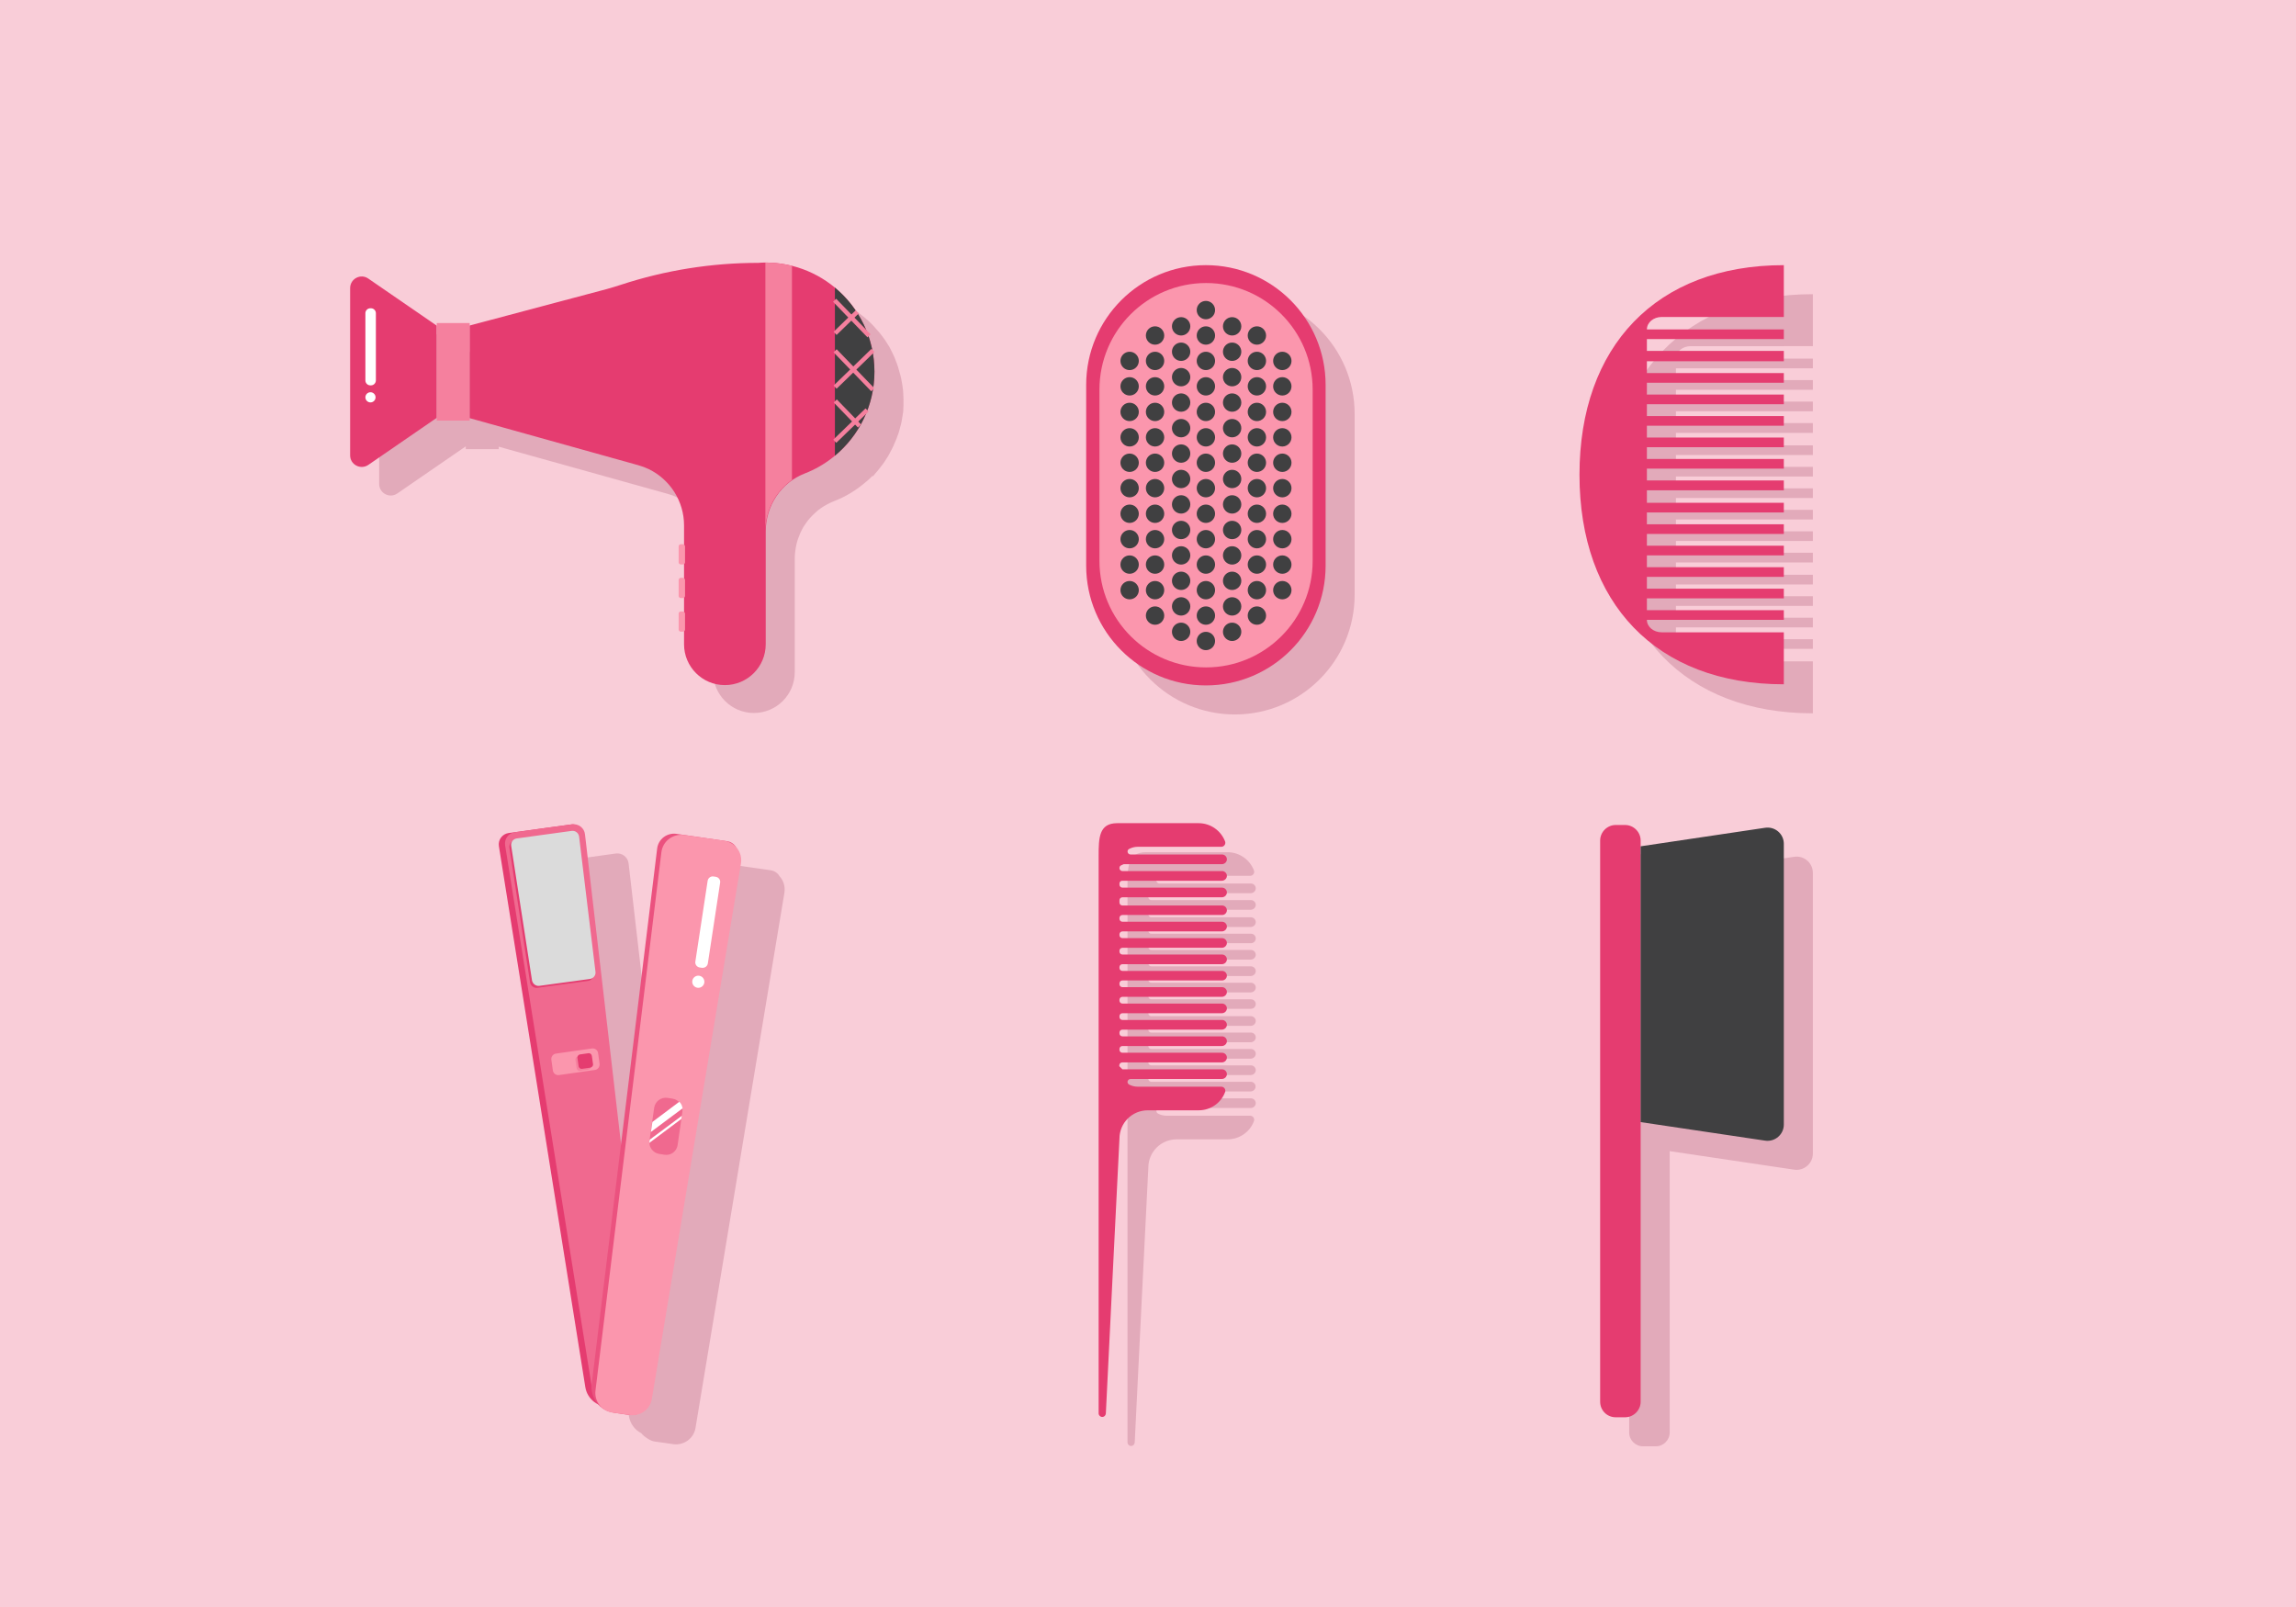 <?xml version="1.0" encoding="UTF-8" standalone="no"?>
<!-- Generator: Adobe Illustrator 19.0.0, SVG Export Plug-In . SVG Version: 6.00 Build 0)  -->

<svg
   version="1.1"
   id="Layer_1"
   x="0px"
   y="0px"
   viewBox="0 0 1400 980"
   style="enable-background:new 0 0 1400 980;"
   xml:space="preserve"
   sodipodi:docname="svg.svg"
   inkscape:version="1.1.2 (0a00cf5339, 2022-02-04)"
   xmlns:inkscape="http://www.inkscape.org/namespaces/inkscape"
   xmlns:sodipodi="http://sodipodi.sourceforge.net/DTD/sodipodi-0.dtd"
   xmlns="http://www.w3.org/2000/svg"
   xmlns:svg="http://www.w3.org/2000/svg"><defs
   id="defs287" /><sodipodi:namedview
   id="namedview285"
   pagecolor="#505050"
   bordercolor="#ffffff"
   borderopacity="1"
   inkscape:pageshadow="0"
   inkscape:pageopacity="0"
   inkscape:pagecheckerboard="1"
   showgrid="false"
   inkscape:zoom="0.76020408"
   inkscape:cx="700.4698"
   inkscape:cy="490"
   inkscape:window-width="3440"
   inkscape:window-height="1369"
   inkscape:window-x="0"
   inkscape:window-y="34"
   inkscape:window-maximized="1"
   inkscape:current-layer="Layer_1" />
<style
   type="text/css"
   id="style2">
	.st0{fill:#F9CDD8;}
	.st1{fill:#E2AABA;}
	.st2{fill:#E53C70;}
	.st3{fill:#F5809E;}
	.st4{fill:#404041;}
	.st5{fill:none;stroke:#F5809E;stroke-width:2.655;stroke-miterlimit:10;}
	.st6{fill:#FB96AD;}
	.st7{fill:#FFFFFF;}
	.st8{fill:#F0698F;}
	.st9{fill:#EB527F;}
	.st10{fill:#DBDBDB;}
</style>
<rect
   x="0"
   class="st0"
   width="1400"
   height="980"
   id="rect4" />
<g
   id="g282">
	<path
   class="st1"
   d="M1094,522.5l-75.9,11.3v-4.6c0-4.6-3.8-8.4-8.4-8.4h-7.9c-4.6,0-8.4,3.8-8.4,8.4v344.4c0,4.6,3.8,8.4,8.4,8.4   h7.9c4.6,0,8.4-3.8,8.4-8.4V702l75.9,11.3c6,0.9,11.4-3.8,11.4-9.8V532.3C1105.4,526.2,1100,521.6,1094,522.5z"
   id="path6" />
	<path
   class="st1"
   d="M702,554.8h60.6c1.6,0,3-1.2,3.1-2.8c0.1-1.7-1.3-3.1-2.9-3.1H702c-1.4,0-2.5-1.7-1.3-3.2   c0.7-0.4,1.4-0.7,2.1-1h59.8c1.6,0,3-1.2,3.1-2.8c0.1-1.7-1.3-3.1-2.9-3.1H707c-1.9,0-2.6-2.5-0.9-3.4c1.6-0.8,3.3-1.3,5.2-1.3h51   c1.7,0,2.9-1.7,2.3-3.3c-2.5-6.5-8.8-11.1-16.1-11.1h-49.7c-11.1,0-11.3,9-11.3,20v339.9c0,1.2,1,2.2,2.2,2.2l0,0   c1.2,0,2.1-0.9,2.2-2.1c0.9-19.4,8.3-167.6,8.3-167.6c0-9.6,7.7-17.3,17.3-17.3h31c7.4,0,13.7-4.6,16.1-11.1   c0.6-1.6-0.6-3.3-2.3-3.3h-51c-1.9,0-3.7-0.5-5.2-1.3c-1.7-0.9-1-3.4,0.9-3.4h55.6c1.6,0,3-1.2,3.1-2.8c0.1-1.7-1.3-3.1-2.9-3.1   h-60.8c-0.7-0.7-1.1-1.1-1.9-1.9v-0.5c0-1,0.8-1.8,1.8-1.8h60.6c1.6,0,3-1.2,3.1-2.8c0.1-1.7-1.3-3.1-2.9-3.1H702   c-1,0-1.8-0.8-1.8-1.8v-0.5c0-1,0.8-1.8,1.8-1.8h60.6c1.6,0,3-1.2,3.1-2.8c0.1-1.7-1.3-3.1-2.9-3.1H702c-1,0-1.8-0.8-1.8-1.8v-0.5   c0-1,0.8-1.8,1.8-1.8h60.6c1.6,0,3-1.2,3.1-2.8c0.1-1.7-1.3-3.1-2.9-3.1H702c-1,0-1.8-0.8-1.8-1.8v-0.5c0-1,0.8-1.8,1.8-1.8h60.6   c1.6,0,3-1.2,3.1-2.8c0.1-1.7-1.3-3.1-2.9-3.1H702c-1,0-1.8-0.8-1.8-1.8v-0.5c0-1,0.8-1.8,1.8-1.8h60.6c1.6,0,3-1.2,3.1-2.8   c0.1-1.7-1.3-3.1-2.9-3.1H702c-1,0-1.8-0.8-1.8-1.8V617c0-1,0.8-1.8,1.8-1.8h60.8c1.6,0,2.9-1.3,2.9-2.9l0,0c0-1.6-1.3-2.9-2.9-2.9   H702c-1,0-1.8-0.8-1.8-1.8V607c0-1,0.8-1.8,1.8-1.8h60.6c1.6,0,3-1.2,3.1-2.8c0.1-1.7-1.3-3.1-2.9-3.1H702c-1,0-1.8-0.8-1.8-1.8   v-0.5c0-1,0.8-1.8,1.8-1.8h60.6c1.6,0,3-1.2,3.1-2.8c0.1-1.7-1.3-3.1-2.9-3.1H702c-1,0-1.8-0.8-1.8-1.8v-0.5c0-1,0.8-1.8,1.8-1.8   h60.6c1.6,0,3-1.2,3.1-2.8c0.1-1.7-1.3-3.1-2.9-3.1H702c-1,0-1.8-0.8-1.8-1.8v-0.5c0-1,0.8-1.8,1.8-1.8h60.8c1.6,0,2.9-1.3,2.9-2.9   l0,0c0-1.6-1.3-2.9-2.9-2.9H702c-1,0-1.8-0.8-1.8-1.8v-0.5c0-1,0.8-1.8,1.8-1.8h60.6c1.6,0,3-1.2,3.1-2.8c0.1-1.7-1.3-3.1-2.9-3.1   H702c-1,0-1.8-0.8-1.8-1.8v-0.5C700.2,555.6,701,554.8,702,554.8z"
   id="path8" />
	<path
   class="st1"
   d="M475.3,534.3c-1.1-1.9-3-3.2-5.4-3.6l-14.7-2.1l-11.7-1.7h0l-4.5-0.6c-5.7-0.8-11.1,3.2-11.8,9l-22,180.3   l-21.9-189c-0.4-3.9-4-6.6-7.8-6.1l0,0h0l-27.3,3.8l-7.7,1.1h0l-3.8,0.5c-3.8,0.5-6.5,4.1-5.9,8l52.7,329.7   c0.7,4.6,3.6,8.4,7.5,10.4c1.1,1.3,2.4,2.4,3.9,3.3c1.5,1,3.1,1.7,5,1.9l0.8,0.1l0,0l3.7,0.5l6.1,0.9c6.5,0.9,12.6-3.5,13.6-10   l54.2-326.3C478.9,540.6,477.7,536.9,475.3,534.3z"
   id="path10" />
	<path
   class="st1"
   d="M1105.4,210.9v-31.5c-77.9,0-124.6,49.6-124.6,127.8c0,78.2,46.7,127.8,124.6,127.8v-31.7h-74.5   c-5,0-9-3.4-9-7.6l0,0h83.5v-5.9h-83.5v-7.2h83.5v-5.9h-83.5v-7.2h83.5v-5.9h-83.5v-7.2h83.5v-5.9h-83.5V343h83.5v-5.9h-83.5v-7.2   h83.5v-5.9h-83.5v-7.2h83.5v-5.9h-83.5v-7.2h83.5v-5.9h-83.5v-7.2h83.5v-5.9h-83.5v-7.2h83.5v-5.9h-83.5V264h83.5V258h-83.5v-7.2   h83.5v-5.9h-83.5v-7.2h83.5v-5.9h-83.5v-7.2h83.5v-5.9h-83.5l0,0c0-4.2,4-7.6,9-7.6H1105.4z"
   id="path12" />
	<path
   class="st1"
   d="M826,252.4c0-40.3-32.7-73-73-73c-40.3,0-73,32.7-73,73v109.5h0c0,0.3,0,0.5,0,0.8c0,40.3,32.7,73,73,73   c40.3,0,73-32.7,73-73c0-0.3,0-0.5,0-0.8h0V252.4z"
   id="path14" />
	<path
   class="st1"
   d="M532.1,290.6c0.4-0.4,0.8-0.8,1.1-1.2c0-0.1,0.1-0.1,0.1-0.2c1.1-1.2,2.2-2.5,3.2-3.8c0.1-0.1,0.2-0.3,0.3-0.4   c0.3-0.4,0.6-0.8,0.9-1.2c0.1-0.1,0.1-0.1,0.2-0.2c0.6-0.8,1.1-1.6,1.7-2.4c0.1-0.2,0.2-0.3,0.3-0.5c0.2-0.4,0.5-0.8,0.7-1.1   c0.1-0.2,0.3-0.4,0.4-0.6c0.2-0.4,0.5-0.8,0.7-1.1c0.1-0.2,0.2-0.4,0.3-0.6c0.4-0.7,0.8-1.4,1.1-2.1c0.2-0.3,0.3-0.6,0.5-0.9   c0.2-0.3,0.3-0.7,0.5-1c0.2-0.3,0.3-0.7,0.5-1c0.2-0.4,0.4-0.8,0.5-1.2c0.2-0.5,0.5-1,0.7-1.6c0.1-0.3,0.2-0.6,0.4-0.9   c0.2-0.4,0.3-0.8,0.5-1.2c0.1-0.3,0.2-0.6,0.3-0.9c0.2-0.5,0.4-1.1,0.6-1.6c0.1-0.3,0.2-0.5,0.3-0.8c0.2-0.5,0.3-1.1,0.5-1.7   c0.1-0.3,0.1-0.5,0.2-0.8c0.1-0.5,0.3-1,0.4-1.5c0.1-0.2,0.1-0.5,0.2-0.7c0.2-0.7,0.3-1.4,0.5-2.1c0-0.2,0.1-0.4,0.1-0.6   c0.1-0.6,0.2-1.1,0.3-1.7c0-0.2,0.1-0.5,0.1-0.7c0.1-0.6,0.2-1.2,0.3-1.8c0-0.2,0-0.3,0.1-0.5c0.1-0.8,0.2-1.5,0.2-2.3   c0-0.2,0-0.4,0-0.6c0-0.6,0.1-1.2,0.1-1.8c0-0.2,0-0.5,0-0.7c0-0.8,0-1.6,0-2.4c0-1.1,0-2.1-0.1-3.2c0-0.1,0-0.3,0-0.4   c-0.1-1-0.1-2-0.2-3c0-0.2,0-0.4-0.1-0.5c-0.1-1-0.2-1.9-0.4-2.9c0-0.2-0.1-0.3-0.1-0.5c-0.2-1-0.3-1.9-0.5-2.9   c0-0.1,0-0.2-0.1-0.3c-0.2-0.9-0.4-1.9-0.7-2.8c0-0.1,0-0.2-0.1-0.3c-0.2-0.9-0.5-1.9-0.8-2.8c0-0.2-0.1-0.3-0.1-0.5   c-0.3-0.9-0.6-1.8-0.9-2.6c-0.1-0.2-0.1-0.4-0.2-0.5c-0.3-0.9-0.7-1.7-1-2.6c-0.1-0.2-0.1-0.3-0.2-0.5c-0.4-0.9-0.8-1.7-1.2-2.6   c0-0.1-0.1-0.1-0.1-0.2c-0.4-0.8-0.8-1.6-1.2-2.4c-0.1-0.1-0.2-0.3-0.2-0.4c-0.4-0.8-0.9-1.6-1.4-2.3c-0.1-0.2-0.2-0.4-0.3-0.5   c-0.5-0.8-0.9-1.5-1.4-2.2c-0.1-0.2-0.2-0.4-0.4-0.5c-0.5-0.7-1-1.5-1.6-2.2c-0.1-0.1-0.2-0.3-0.3-0.4c-0.5-0.7-1-1.3-1.6-2   c-0.1-0.1-0.2-0.2-0.3-0.3c-0.6-0.7-1.2-1.4-1.8-2c-0.1-0.2-0.3-0.3-0.4-0.5c-0.6-0.6-1.2-1.3-1.8-1.9c-0.2-0.2-0.3-0.3-0.5-0.5   c-0.6-0.6-1.2-1.2-1.9-1.8c-0.2-0.1-0.3-0.3-0.5-0.4c-0.7-0.6-1.3-1.2-2-1.7c-7.5-6.2-16.4-10.8-26.2-13.3l0,0   c-0.7-0.2-1.5-0.4-2.2-0.5c-0.4-0.1-0.8-0.2-1.2-0.3c-0.7-0.1-1.4-0.3-2.1-0.4c-0.4-0.1-0.8-0.1-1.2-0.2c-0.7-0.1-1.4-0.2-2.1-0.3   c-0.3,0-0.6-0.1-0.9-0.1c-0.9-0.1-1.8-0.2-2.8-0.2c-0.2,0-0.5,0-0.7,0c-1,0-2-0.1-3-0.1l0,0c0,0,0,0,0,0c-1.4,0-2.9,0.1-4.3,0.2   l0,0c-28.5,0-56.8,4.5-83.9,13.4c-2.8,0.9-5.7,1.8-8.6,2.6l-83.5,22.2v-1.5H284v1.5l-41.7-28.7c-4.7-3.2-11.1,0.1-11.1,5.8v101.9   c0,5.7,6.4,9.1,11.1,5.8l41.7-28.7v1.7h20.1v-1.5l102.8,28.7c2.2,0.6,4.3,1.4,6.4,2.4c13,6.3,21.5,19.6,21.5,34.3l0,11.5   c-0.1-0.1-0.3-0.1-0.5-0.1h-1.6c-0.6,0-1.1,0.5-1.1,1.1v10c0,0.6,0.5,1.1,1.1,1.1h1.6c0.2,0,0.3,0,0.5-0.1l0,8.4   c-0.1-0.1-0.3-0.1-0.5-0.1h-1.6c-0.6,0-1.1,0.5-1.1,1.1v10c0,0.6,0.5,1.1,1.1,1.1h1.6c0.2,0,0.3,0,0.5-0.1l0,8.4   c-0.1-0.1-0.3-0.1-0.4-0.1h-1.6c-0.6,0-1.1,0.5-1.1,1.1v10c0,0.6,0.5,1.1,1.1,1.1h1.6c0.2,0,0.3,0,0.4-0.1l0,7.8   c0,13.7,11.1,24.9,24.9,24.9h0c13.7,0,24.9-11.1,24.9-24.9l0-68.8c0-0.1,0-0.2,0-0.4v0.2c0-3.1,0.4-6.2,1.1-9.2c0,0,0,0,0,0   c0.5-2.2,1.3-4.3,2.2-6.4c0,0,0-0.1,0-0.1c0.6-1.3,1.3-2.6,2-3.9c0,0,0-0.1,0.1-0.1c0.4-0.6,0.8-1.2,1.2-1.8c0,0,0,0,0,0   c0.8-1.2,1.7-2.4,2.7-3.5c0,0,0.1-0.1,0.1-0.1c1-1.1,2-2.1,3.1-3.1c0,0,0.1-0.1,0.1-0.1c0.5-0.5,1.1-0.9,1.6-1.4   c0,0,0.1-0.1,0.1-0.1c0.6-0.4,1.2-0.9,1.8-1.3v0c2.4-1.6,4.9-3,7.7-4.1c7.3-2.8,14-6.9,19.8-12c0.1,0,0.1-0.1,0.2-0.1   c1.3-1.1,2.5-2.3,3.7-3.5C532,290.7,532.1,290.7,532.1,290.6z"
   id="path16" />
	<path
   class="st2"
   d="M684.3,537.1H745c1.6,0,3-1.2,3.1-2.8c0.1-1.7-1.3-3.1-2.9-3.1h-60.8c-1.4,0-2.5-1.7-1.3-3.2   c0.7-0.4,1.4-0.7,2.1-1H745c1.6,0,3-1.2,3.1-2.8c0.1-1.7-1.3-3.1-2.9-3.1h-55.8c-1.9,0-2.6-2.5-0.9-3.4c1.6-0.8,3.3-1.3,5.2-1.3h51   c1.7,0,2.9-1.7,2.3-3.3c-2.5-6.5-8.8-11.1-16.1-11.1h-49.7c-11.1,0-11.3,9-11.3,20v339.9c0,1.2,1,2.2,2.2,2.2l0,0   c1.2,0,2.1-0.9,2.2-2.1c0.9-19.4,8.3-167.6,8.3-167.6c0-9.6,7.7-17.3,17.3-17.3h31c7.4,0,13.7-4.6,16.1-11.1   c0.6-1.6-0.6-3.3-2.3-3.3h-51c-1.9,0-3.7-0.5-5.2-1.3c-1.7-0.9-1-3.4,0.9-3.4H745c1.6,0,3-1.2,3.1-2.8c0.1-1.7-1.3-3.1-2.9-3.1   h-60.8c-0.7-0.7-1.1-1.1-1.9-1.9v-0.5c0-1,0.8-1.8,1.8-1.8H745c1.6,0,3-1.2,3.1-2.8c0.1-1.7-1.3-3.1-2.9-3.1h-60.8   c-1,0-1.8-0.8-1.8-1.8v-0.5c0-1,0.8-1.8,1.8-1.8H745c1.6,0,3-1.2,3.1-2.8c0.1-1.7-1.3-3.1-2.9-3.1h-60.8c-1,0-1.8-0.8-1.8-1.8v-0.5   c0-1,0.8-1.8,1.8-1.8H745c1.6,0,3-1.2,3.1-2.8c0.1-1.7-1.3-3.1-2.9-3.1h-60.8c-1,0-1.8-0.8-1.8-1.8v-0.5c0-1,0.8-1.8,1.8-1.8H745   c1.6,0,3-1.2,3.1-2.8c0.1-1.7-1.3-3.1-2.9-3.1h-60.8c-1,0-1.8-0.8-1.8-1.8v-0.5c0-1,0.8-1.8,1.8-1.8H745c1.6,0,3-1.2,3.1-2.8   c0.1-1.7-1.3-3.1-2.9-3.1h-60.8c-1,0-1.8-0.8-1.8-1.8v-0.5c0-1,0.8-1.8,1.8-1.8h60.8c1.6,0,2.9-1.3,2.9-2.9l0,0   c0-1.6-1.3-2.9-2.9-2.9h-60.8c-1,0-1.8-0.8-1.8-1.8v-0.5c0-1,0.8-1.8,1.8-1.8H745c1.6,0,3-1.2,3.1-2.8c0.1-1.7-1.3-3.1-2.9-3.1   h-60.8c-1,0-1.8-0.8-1.8-1.8v-0.5c0-1,0.8-1.8,1.8-1.8H745c1.6,0,3-1.2,3.1-2.8c0.1-1.7-1.3-3.1-2.9-3.1h-60.8   c-1,0-1.8-0.8-1.8-1.8v-0.5c0-1,0.8-1.8,1.8-1.8H745c1.6,0,3-1.2,3.1-2.8c0.1-1.7-1.3-3.1-2.9-3.1h-60.8c-1,0-1.8-0.8-1.8-1.8v-0.5   c0-1,0.8-1.8,1.8-1.8h60.8c1.6,0,2.9-1.3,2.9-2.9l0,0c0-1.6-1.3-2.9-2.9-2.9h-60.8c-1,0-1.8-0.8-1.8-1.8V549c0-1,0.8-1.8,1.8-1.8   H745c1.6,0,3-1.2,3.1-2.8c0.1-1.7-1.3-3.1-2.9-3.1h-60.8c-1,0-1.8-0.8-1.8-1.8v-0.5C682.5,537.9,683.3,537.1,684.3,537.1z"
   id="path18" />
	<g
   id="g62">
		<g
   id="g56">
			<path
   class="st2"
   d="M266.3,254.8l-41.7,28.7c-4.7,3.2-11.1-0.1-11.1-5.8V175.7c0-5.7,6.4-9.1,11.1-5.8l41.7,28.7V254.8z"
   id="path20" />
			<rect
   x="266.3"
   y="197"
   class="st3"
   width="20.1"
   height="59.5"
   id="rect22" />
			<path
   class="st2"
   d="M533.2,226.6c0-36.7-29.8-66.5-66.5-66.5c-1.4,0-2.9,0.1-4.3,0.2h0c-28.5,0-56.8,4.5-83.9,13.4     c-2.8,0.9-5.7,1.8-8.6,2.6l-83.5,22.2V255l102.8,28.7c2.2,0.6,4.3,1.4,6.4,2.4c13,6.3,21.5,19.6,21.5,34.3l0,72.5     c0,13.7,11.1,24.9,24.9,24.9h0c13.7,0,24.9-11.1,24.9-24.9l0-68.8c0-15.6,9.3-29.8,23.9-35.4     C515.5,279.1,533.2,254.9,533.2,226.6z"
   id="path24" />
			<g
   id="g30">
				<polygon
   class="st3"
   points="466.7,333.2 466.7,333.3 466.7,333.3     "
   id="polygon26" />
				<path
   class="st3"
   d="M482.9,162.1c-5.2-1.3-10.6-2-16.2-2v163.8c0-12.5,6.2-24.2,16.2-31.2V162.1z"
   id="path28" />
			</g>
			<path
   class="st4"
   d="M509.1,175.4v102.5c14.7-12.2,24.1-30.6,24.1-51.2C533.2,206,523.8,187.6,509.1,175.4z"
   id="path32" />
			<g
   id="g48">
				<line
   class="st5"
   x1="509"
   y1="269.1"
   x2="528.7"
   y2="250"
   id="line34" />
				<line
   class="st5"
   x1="509.2"
   y1="236.1"
   x2="532.3"
   y2="213.7"
   id="line36" />
				<line
   class="st5"
   x1="509.2"
   y1="203.3"
   x2="522.7"
   y2="190.2"
   id="line38" />
				<line
   class="st5"
   x1="508.9"
   y1="183.1"
   x2="529.9"
   y2="204.8"
   id="line40" />
				<line
   class="st5"
   x1="509.2"
   y1="213.9"
   x2="532.2"
   y2="237.7"
   id="line42" />
				<line
   class="st5"
   x1="509.3"
   y1="244.5"
   x2="524.1"
   y2="259.8"
   id="line44" />
				<path
   class="st5"
   d="M510.4,276.1"
   id="path46" />
			</g>
			<path
   class="st6"
   d="M416.4,344.2h-1.3c-0.7,0-1.3-0.6-1.3-1.3v-9.7c0-0.7,0.6-1.3,1.3-1.3h1.3c0.7,0,1.3,0.6,1.3,1.3v9.7     C417.7,343.6,417.2,344.2,416.4,344.2z"
   id="path50" />
			<path
   class="st6"
   d="M416.4,364.7h-1.3c-0.7,0-1.3-0.6-1.3-1.3v-9.7c0-0.7,0.6-1.3,1.3-1.3h1.3c0.7,0,1.3,0.6,1.3,1.3v9.7     C417.7,364.1,417.2,364.7,416.4,364.7z"
   id="path52" />
			<path
   class="st6"
   d="M416.4,385.2h-1.3c-0.7,0-1.3-0.6-1.3-1.3v-9.7c0-0.7,0.6-1.3,1.3-1.3h1.3c0.7,0,1.3,0.6,1.3,1.3v9.7     C417.7,384.6,417.2,385.2,416.4,385.2z"
   id="path54" />
		</g>
		<path
   class="st7"
   d="M226.2,235h-0.4c-1.7,0-3-1.4-3-3V191c0-1.7,1.4-3,3-3h0.4c1.7,0,3,1.4,3,3v40.9    C229.2,233.6,227.9,235,226.2,235z"
   id="path58" />
		<circle
   class="st7"
   cx="225.9"
   cy="242.3"
   r="3.1"
   id="circle60" />
	</g>
	<path
   class="st2"
   d="M1087.7,193.2v-31.5c-77.9,0-124.6,49.6-124.6,127.8s46.7,127.8,124.6,127.8v-31.7h-74.5c-5,0-9-3.4-9-7.6l0,0   h83.5v-5.9h-83.5v-7.2h83.5v-5.9h-83.5v-7.2h83.5v-5.9h-83.5v-7.2h83.5v-5.9h-83.5v-7.2h83.5v-5.9h-83.5v-7.2h83.5v-5.9h-83.5V299   h83.5V293h-83.5v-7.2h83.5v-5.9h-83.5v-7.2h83.5v-5.9h-83.5v-7.2h83.5v-5.9h-83.5v-7.2h83.5v-5.9h-83.5v-7.2h83.5v-5.9h-83.5v-7.2   h83.5V214h-83.5v-7.2h83.5v-5.9h-83.5l0,0c0-4.2,4-7.6,9-7.6H1087.7z"
   id="path64" />
	<g
   id="g70">
		<path
   class="st2"
   d="M985.2,864.3h5.7c5.2,0,9.5-4.3,9.5-9.5V512.6c0-5.2-4.3-9.5-9.5-9.5h-5.7c-5.2,0-9.5,4.3-9.5,9.5v342.2    C975.7,860.1,979.9,864.3,985.2,864.3z"
   id="path66" />
		<path
   class="st4"
   d="M1000.4,684.3l75.9,11.3c6,0.9,11.4-3.8,11.4-9.8V514.6c0-6.1-5.4-10.7-11.4-9.8l-75.9,11.3V684.3z"
   id="path68" />
	</g>
	<g
   id="g248">
		<path
   class="st2"
   d="M808.3,234.7c0-40.3-32.7-73-73-73c-40.3,0-73,32.7-73,73v109.5h0c0,0.3,0,0.5,0,0.8c0,40.3,32.7,73,73,73    c40.3,0,73-32.7,73-73c0-0.3,0-0.5,0-0.8h0V234.7z"
   id="path72" />
		<path
   class="st6"
   d="M800.4,237.6c0-35.9-29.1-65-65-65c-35.9,0-65,29.1-65,65v100.6h0c0,0.2,0,3.6,0,3.8c0,35.9,29.1,65,65,65    c35.9,0,65-29.1,65-65c0-0.2,0-3.6,0-3.8h0V237.6z"
   id="path74" />
		<circle
   class="st4"
   cx="735.3"
   cy="189.1"
   r="5.6"
   id="circle76" />
		<circle
   class="st4"
   cx="735.3"
   cy="204.6"
   r="5.6"
   id="circle78" />
		<circle
   class="st4"
   cx="735.3"
   cy="220.1"
   r="5.6"
   id="circle80" />
		<circle
   class="st4"
   cx="735.3"
   cy="235.6"
   r="5.6"
   id="circle82" />
		<circle
   class="st4"
   cx="735.3"
   cy="251.2"
   r="5.6"
   id="circle84" />
		<circle
   class="st4"
   cx="735.3"
   cy="266.7"
   r="5.6"
   id="circle86" />
		<circle
   class="st4"
   cx="735.3"
   cy="282.2"
   r="5.6"
   id="circle88" />
		<circle
   class="st4"
   cx="735.3"
   cy="297.7"
   r="5.6"
   id="circle90" />
		<circle
   class="st4"
   cx="735.3"
   cy="313.3"
   r="5.6"
   id="circle92" />
		<circle
   class="st4"
   cx="735.3"
   cy="328.8"
   r="5.6"
   id="circle94" />
		<circle
   class="st4"
   cx="735.3"
   cy="344.3"
   r="5.6"
   id="circle96" />
		<circle
   class="st4"
   cx="735.3"
   cy="359.9"
   r="5.6"
   id="circle98" />
		<circle
   class="st4"
   cx="735.3"
   cy="375.4"
   r="5.6"
   id="circle100" />
		<circle
   class="st4"
   cx="766.4"
   cy="204.6"
   r="5.6"
   id="circle102" />
		<circle
   class="st4"
   cx="766.4"
   cy="220.1"
   r="5.6"
   id="circle104" />
		<circle
   class="st4"
   cx="766.4"
   cy="235.6"
   r="5.6"
   id="circle106" />
		<circle
   class="st4"
   cx="766.4"
   cy="251.2"
   r="5.6"
   id="circle108" />
		<circle
   class="st4"
   cx="766.4"
   cy="266.7"
   r="5.6"
   id="circle110" />
		<circle
   class="st4"
   cx="766.4"
   cy="282.2"
   r="5.6"
   id="circle112" />
		<circle
   class="st4"
   cx="766.4"
   cy="297.7"
   r="5.6"
   id="circle114" />
		<circle
   class="st4"
   cx="766.4"
   cy="313.3"
   r="5.6"
   id="circle116" />
		<circle
   class="st4"
   cx="766.4"
   cy="328.8"
   r="5.6"
   id="circle118" />
		<circle
   class="st4"
   cx="766.4"
   cy="344.3"
   r="5.6"
   id="circle120" />
		<circle
   class="st4"
   cx="766.4"
   cy="359.9"
   r="5.6"
   id="circle122" />
		<circle
   class="st4"
   cx="766.4"
   cy="375.4"
   r="5.6"
   id="circle124" />
		<circle
   class="st4"
   cx="704.3"
   cy="204.6"
   r="5.6"
   id="circle126" />
		<circle
   class="st4"
   cx="704.3"
   cy="220.1"
   r="5.6"
   id="circle128" />
		<circle
   class="st4"
   cx="704.3"
   cy="235.6"
   r="5.6"
   id="circle130" />
		<circle
   class="st4"
   cx="704.3"
   cy="251.2"
   r="5.6"
   id="circle132" />
		<circle
   class="st4"
   cx="704.3"
   cy="266.7"
   r="5.6"
   id="circle134" />
		<circle
   class="st4"
   cx="704.3"
   cy="282.2"
   r="5.6"
   id="circle136" />
		<circle
   class="st4"
   cx="704.3"
   cy="297.7"
   r="5.6"
   id="circle138" />
		<circle
   class="st4"
   cx="704.3"
   cy="313.3"
   r="5.6"
   id="circle140" />
		<circle
   class="st4"
   cx="704.3"
   cy="328.8"
   r="5.6"
   id="circle142" />
		<circle
   class="st4"
   cx="704.3"
   cy="344.3"
   r="5.6"
   id="circle144" />
		<circle
   class="st4"
   cx="704.3"
   cy="359.9"
   r="5.6"
   id="circle146" />
		<circle
   class="st4"
   cx="704.3"
   cy="375.4"
   r="5.6"
   id="circle148" />
		<circle
   class="st4"
   cx="688.8"
   cy="220.1"
   r="5.6"
   id="circle150" />
		<circle
   class="st4"
   cx="688.8"
   cy="235.6"
   r="5.6"
   id="circle152" />
		<circle
   class="st4"
   cx="688.8"
   cy="251.2"
   r="5.6"
   id="circle154" />
		<circle
   class="st4"
   cx="688.8"
   cy="266.7"
   r="5.6"
   id="circle156" />
		<circle
   class="st4"
   cx="688.8"
   cy="282.2"
   r="5.6"
   id="circle158" />
		<circle
   class="st4"
   cx="688.8"
   cy="297.7"
   r="5.6"
   id="circle160" />
		<circle
   class="st4"
   cx="688.8"
   cy="313.3"
   r="5.6"
   id="circle162" />
		<circle
   class="st4"
   cx="688.8"
   cy="328.8"
   r="5.6"
   id="circle164" />
		<circle
   class="st4"
   cx="688.8"
   cy="344.3"
   r="5.6"
   id="circle166" />
		<circle
   class="st4"
   cx="688.8"
   cy="359.9"
   r="5.6"
   id="circle168" />
		<circle
   class="st4"
   cx="781.9"
   cy="220.1"
   r="5.6"
   id="circle170" />
		<circle
   class="st4"
   cx="781.9"
   cy="235.6"
   r="5.6"
   id="circle172" />
		<circle
   class="st4"
   cx="781.9"
   cy="251.2"
   r="5.6"
   id="circle174" />
		<circle
   class="st4"
   cx="781.9"
   cy="266.7"
   r="5.6"
   id="circle176" />
		<circle
   class="st4"
   cx="781.9"
   cy="282.2"
   r="5.6"
   id="circle178" />
		<circle
   class="st4"
   cx="781.9"
   cy="297.7"
   r="5.6"
   id="circle180" />
		<circle
   class="st4"
   cx="781.9"
   cy="313.3"
   r="5.6"
   id="circle182" />
		<circle
   class="st4"
   cx="781.9"
   cy="328.8"
   r="5.6"
   id="circle184" />
		<circle
   class="st4"
   cx="781.9"
   cy="344.3"
   r="5.6"
   id="circle186" />
		<circle
   class="st4"
   cx="781.9"
   cy="359.9"
   r="5.6"
   id="circle188" />
		<circle
   class="st4"
   cx="735.3"
   cy="390.9"
   r="5.6"
   id="circle190" />
		<g
   id="g218">
			<circle
   class="st4"
   cx="751.3"
   cy="199"
   r="5.6"
   id="circle192" />
			<circle
   class="st4"
   cx="751.3"
   cy="214.5"
   r="5.6"
   id="circle194" />
			<circle
   class="st4"
   cx="751.3"
   cy="230"
   r="5.6"
   id="circle196" />
			<circle
   class="st4"
   cx="751.3"
   cy="245.5"
   r="5.6"
   id="circle198" />
			<circle
   class="st4"
   cx="751.3"
   cy="261.1"
   r="5.6"
   id="circle200" />
			<circle
   class="st4"
   cx="751.3"
   cy="276.6"
   r="5.6"
   id="circle202" />
			<circle
   class="st4"
   cx="751.3"
   cy="292.1"
   r="5.6"
   id="circle204" />
			<circle
   class="st4"
   cx="751.3"
   cy="307.6"
   r="5.6"
   id="circle206" />
			<circle
   class="st4"
   cx="751.3"
   cy="323.2"
   r="5.6"
   id="circle208" />
			<circle
   class="st4"
   cx="751.3"
   cy="338.7"
   r="5.6"
   id="circle210" />
			<circle
   class="st4"
   cx="751.3"
   cy="354.2"
   r="5.6"
   id="circle212" />
			<circle
   class="st4"
   cx="751.3"
   cy="369.8"
   r="5.6"
   id="circle214" />
			<circle
   class="st4"
   cx="751.3"
   cy="385.3"
   r="5.6"
   id="circle216" />
		</g>
		<g
   id="g246">
			<circle
   class="st4"
   cx="720.2"
   cy="199"
   r="5.6"
   id="circle220" />
			<circle
   class="st4"
   cx="720.2"
   cy="214.5"
   r="5.6"
   id="circle222" />
			<circle
   class="st4"
   cx="720.2"
   cy="230"
   r="5.6"
   id="circle224" />
			<circle
   class="st4"
   cx="720.2"
   cy="245.5"
   r="5.6"
   id="circle226" />
			<circle
   class="st4"
   cx="720.2"
   cy="261.1"
   r="5.6"
   id="circle228" />
			<circle
   class="st4"
   cx="720.2"
   cy="276.6"
   r="5.6"
   id="circle230" />
			<circle
   class="st4"
   cx="720.2"
   cy="292.1"
   r="5.6"
   id="circle232" />
			<circle
   class="st4"
   cx="720.2"
   cy="307.6"
   r="5.6"
   id="circle234" />
			<circle
   class="st4"
   cx="720.2"
   cy="323.2"
   r="5.6"
   id="circle236" />
			<circle
   class="st4"
   cx="720.2"
   cy="338.7"
   r="5.6"
   id="circle238" />
			<circle
   class="st4"
   cx="720.2"
   cy="354.2"
   r="5.6"
   id="circle240" />
			<circle
   class="st4"
   cx="720.2"
   cy="369.8"
   r="5.6"
   id="circle242" />
			<circle
   class="st4"
   cx="720.2"
   cy="385.3"
   r="5.6"
   id="circle244" />
		</g>
	</g>
	<g
   id="g280">
		<g
   id="g274">
			<path
   class="st2"
   d="M393.1,854.9l-20.2,2.8c-7.7,1.1-14.8-4.2-16-11.8L304.2,516c-0.6-3.8,2-7.4,5.9-8l38.7-5.3     c1.8-0.2,3.5,1,3.7,2.8L393.1,854.9z"
   id="path250" />
			<path
   class="st8"
   d="M396.9,854.3l-21.7,3c-6.8,0.9-13.1-3.7-14.2-10.5l-53-331.3c-0.6-3.8,2-7.4,5.9-8l35-4.8     c3.8-0.5,7.4,2.2,7.8,6.1L396.9,854.3z"
   id="path252" />
			<path
   class="st2"
   d="M358.5,598.2l-30.8,4.2c-2.1,0.3-4.1-1.2-4.5-3.3L310.6,517c-0.3-2.2,1.2-4.2,3.4-4.5l33.5-4.6     c2.2-0.3,4.2,1.3,4.5,3.4l10,82.5C362.2,595.9,360.7,597.9,358.5,598.2z"
   id="path254" />
			<path
   class="st9"
   d="M383.6,862.9l-9.4-1.4c-8.5-1.2-14.4-9-13.4-17.5l39.9-326.5c0.7-5.8,6-9.8,11.8-9l30.9,4.5     c4.2,0.6,7,4.5,6.3,8.7l-55.4,333.4C393.5,860.2,388.8,863.6,383.6,862.9z"
   id="path256" />
			<path
   class="st6"
   d="M383.9,862.9l-10.5-1.5c-6.5-0.9-11.1-6.9-10.3-13.4l40.2-328.3c0.8-6.7,7-11.4,13.7-10.5l24.6,3.5     c6.7,1,11.3,7.2,10.2,13.9L397.5,853C396.5,859.5,390.4,863.9,383.9,862.9z"
   id="path258" />
			<path
   class="st8"
   d="M405.2,704.2l-3.2-0.5c-3.8-0.6-6.5-4.1-6-8l2.9-20.2c0.6-3.8,4.1-6.5,8-6l3.2,0.5c3.8,0.6,6.5,4.1,6,8     l-2.9,20.2C412.7,702.1,409.1,704.8,405.2,704.2z"
   id="path260" />
			<path
   class="st7"
   d="M396.9,690.3l19.3-14.4c-0.2-1.6-0.9-3-2-4l-16.4,12.3L396.9,690.3z"
   id="path262" />
			<path
   class="st7"
   d="M415.8,680.4L396.2,695l-0.2,1.2c0,0.3-0.1,0.6-0.1,0.8l19.5-14.6L415.8,680.4z"
   id="path264" />
			<path
   class="st10"
   d="M359.7,597l-30.8,4.2c-2.1,0.3-4.1-1.2-4.5-3.3l-12.7-82.1c-0.3-2.2,1.2-4.2,3.4-4.5l33.5-4.6     c2.2-0.3,4.2,1.3,4.5,3.4l10,82.5C363.4,594.7,361.9,596.7,359.7,597z"
   id="path266" />
			<path
   class="st6"
   d="M362.7,652.5l-21.8,3.1c-1.8,0.3-3.6-1-3.8-2.9l-0.9-6.4c-0.3-1.8,1-3.6,2.9-3.8l21.8-3.1     c1.8-0.3,3.6,1,3.8,2.9l0.9,6.4C365.8,650.6,364.5,652.3,362.7,652.5z"
   id="path268" />
			<path
   class="st3"
   d="M358.7,652.3l-4.9,0.7c-1.1,0.2-2.1-0.6-2.2-1.7l-0.7-4.9c-0.2-1.1,0.6-2.1,1.7-2.2l4.9-0.7     c1.1-0.2,2.1,0.6,2.2,1.7l0.7,4.9C360.5,651.1,359.8,652.1,358.7,652.3z"
   id="path270" />
			<path
   class="st2"
   d="M359.9,651.1l-4.9,0.7c-1.1,0.2-2.1-0.6-2.2-1.7l-0.7-4.9c-0.2-1.1,0.6-2.1,1.7-2.2l4.9-0.7     c1.1-0.2,2.1,0.6,2.2,1.7l0.7,4.9C361.8,649.9,361,650.9,359.9,651.1z"
   id="path272" />
		</g>
		<path
   class="st7"
   d="M428,590.2l-1.4-0.2c-1.7-0.3-2.9-1.9-2.6-3.6l7.5-49.3c0.3-1.7,1.9-2.9,3.6-2.6l1.4,0.2    c1.7,0.3,2.9,1.9,2.6,3.6l-7.5,49.3C431.3,589.3,429.7,590.4,428,590.2z"
   id="path276" />
		<circle
   class="st7"
   cx="425.8"
   cy="598.7"
   r="3.7"
   id="circle278" />
	</g>
</g>
</svg>
